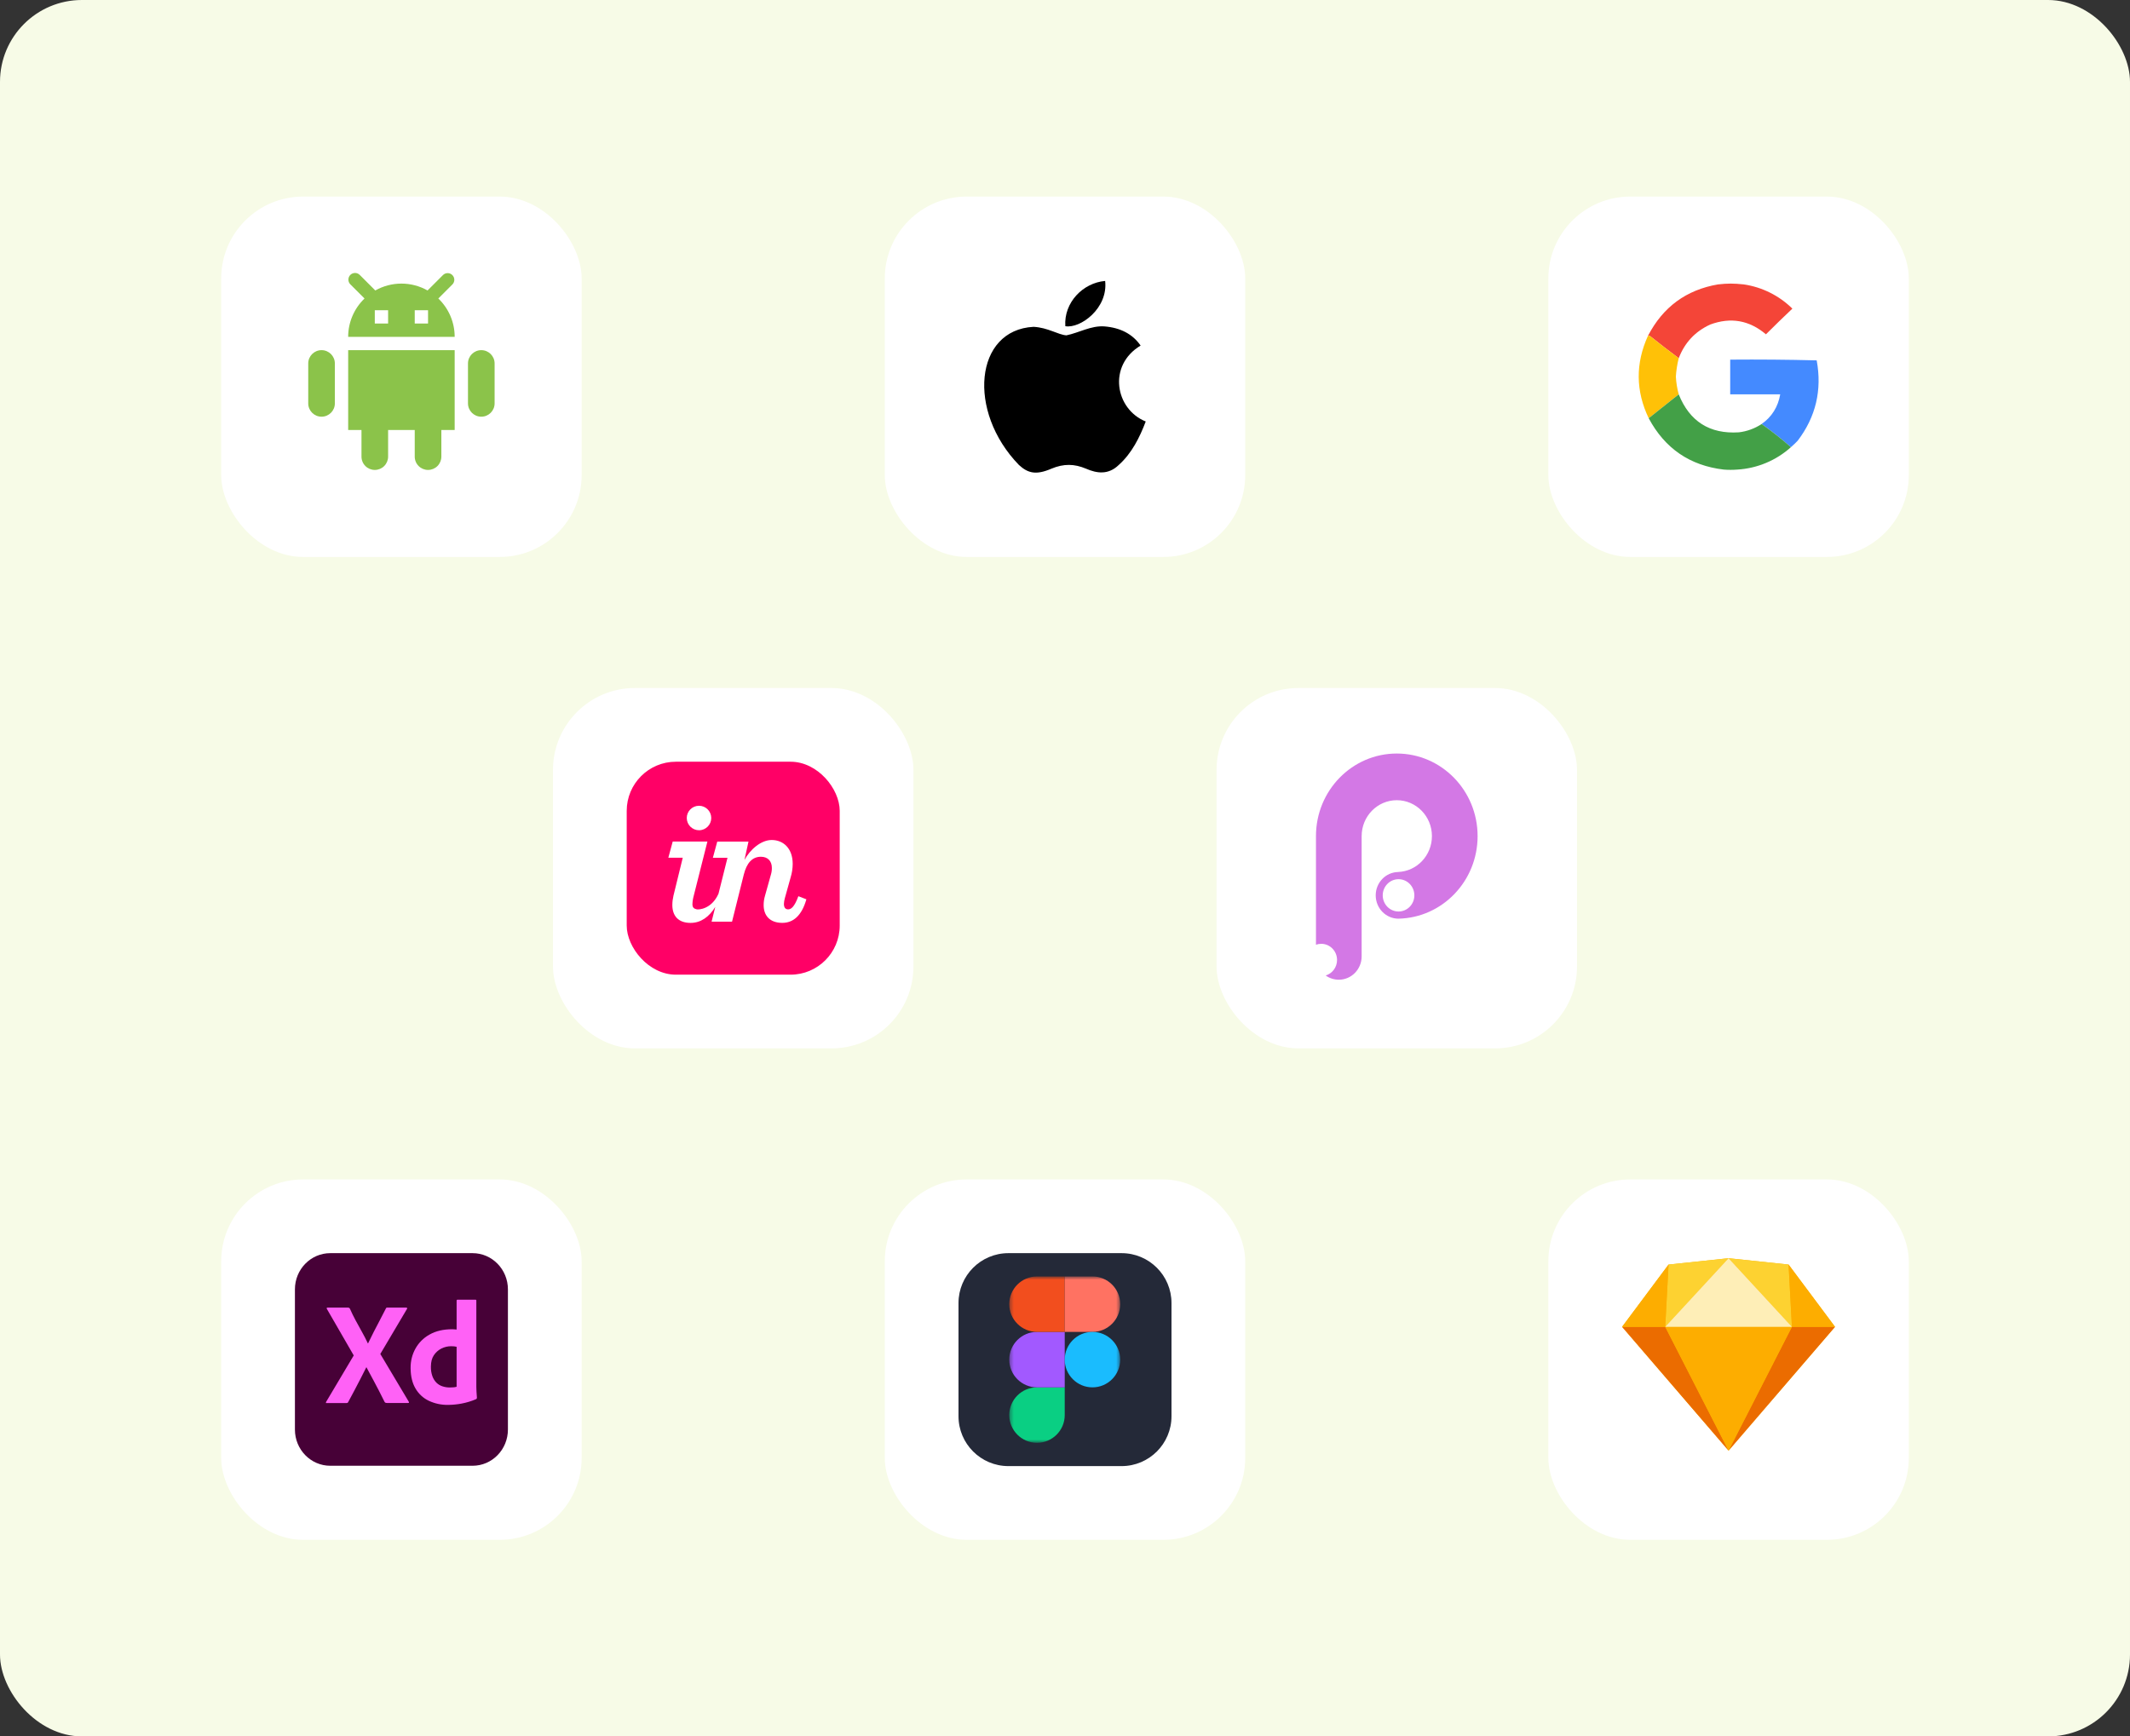 <?xml version="1.0" encoding="UTF-8"?>
<svg xmlns="http://www.w3.org/2000/svg" width="520" height="424" viewBox="0 0 520 424" fill="none">
  <rect x="0" y="0" width="520" height="424" fill="#333333" stroke="none"/>
  <rect width="520" height="424" rx="20" fill="#F7FBE7"></rect>
  <g clip-path="url(#clip0_1696_3181)">
    <rect x="54" y="48" width="88" height="88" rx="20" fill="white"></rect>
    <path d="M81.75 88.75C81.75 86.955 80.295 85.5 78.5 85.5C76.705 85.5 75.25 86.955 75.25 88.75V98.5C75.25 100.295 76.705 101.75 78.5 101.75C80.295 101.75 81.75 100.295 81.75 98.5V88.75Z" fill="#8BC34A"></path>
    <path d="M120.75 88.75C120.75 86.955 119.295 85.5 117.5 85.5C115.705 85.5 114.25 86.955 114.25 88.75V98.5C114.25 100.295 115.705 101.75 117.5 101.75C119.295 101.75 120.75 100.295 120.75 98.5V88.75Z" fill="#8BC34A"></path>
    <path d="M85 85.5H111V105H85V85.5ZM88.25 105H94.75V111.5C94.75 112.362 94.408 113.188 93.798 113.798C93.189 114.407 92.362 114.75 91.5 114.75C90.638 114.75 89.811 114.407 89.202 113.798C88.592 113.188 88.25 112.362 88.25 111.5V105ZM101.25 105H107.75V111.5C107.75 112.362 107.408 113.188 106.798 113.798C106.189 114.407 105.362 114.75 104.5 114.75C103.638 114.75 102.811 114.407 102.202 113.798C101.592 113.188 101.25 112.362 101.25 111.5V105ZM107.011 72.891L110.456 69.446C110.752 69.14 110.915 68.729 110.912 68.303C110.908 67.877 110.737 67.469 110.436 67.168C110.135 66.867 109.727 66.696 109.301 66.692C108.875 66.689 108.464 66.852 108.158 67.148L104.378 70.928C102.433 69.827 100.235 69.249 98 69.249C95.765 69.249 93.567 69.827 91.622 70.928L87.844 67.148C87.694 66.993 87.514 66.869 87.316 66.784C87.118 66.699 86.905 66.654 86.689 66.652C86.473 66.65 86.259 66.692 86.06 66.773C85.86 66.855 85.678 66.976 85.526 67.128C85.373 67.281 85.253 67.462 85.171 67.662C85.089 67.862 85.048 68.076 85.05 68.291C85.052 68.507 85.097 68.721 85.182 68.919C85.267 69.117 85.391 69.296 85.546 69.446L88.991 72.891C87.728 74.101 86.724 75.554 86.038 77.162C85.352 78.77 84.999 80.501 85 82.25H111C111.001 80.501 110.648 78.771 109.963 77.162C109.277 75.554 108.273 74.101 107.011 72.891ZM94.75 79H91.5V75.75H94.75V79ZM104.5 79H101.25V75.75H104.5V79Z" fill="#8BC34A"></path>
  </g>
  <g clip-path="url(#clip1_1696_3181)">
    <rect x="135" y="168" width="88" height="88" rx="20" fill="white"></rect>
    <g clip-path="url(#clip2_1696_3181)">
      <path d="M153 186H205V238H153V186Z" fill="#FF0066"></path>
      <path d="M170.694 202.733C172.338 202.709 173.655 201.361 173.639 199.716C173.623 198.071 172.281 196.748 170.636 196.756C168.991 196.764 167.661 198.099 167.661 199.744C167.662 200.14 167.742 200.532 167.896 200.897C168.049 201.262 168.273 201.593 168.555 201.87C168.837 202.148 169.171 202.368 169.538 202.516C169.905 202.664 170.298 202.738 170.694 202.733ZM164.406 218.735C164.234 219.471 164.144 220.224 164.138 220.979C164.138 223.61 165.564 225.358 168.597 225.358C171.112 225.358 173.152 223.864 174.619 221.451L173.722 225.05H178.714L181.57 213.61C182.283 210.71 183.665 209.206 185.761 209.206C187.411 209.206 188.436 210.232 188.436 211.927C188.444 212.47 188.369 213.012 188.214 213.533L186.743 218.793C186.533 219.518 186.428 220.268 186.431 221.023C186.431 223.519 187.902 225.349 190.978 225.349C193.609 225.349 195.706 223.656 196.864 219.598L194.903 218.839C193.921 221.559 193.075 222.05 192.407 222.05C191.739 222.05 191.379 221.605 191.379 220.713C191.399 220.245 191.473 219.78 191.602 219.33L193.031 214.203C193.352 213.149 193.517 212.053 193.522 210.951C193.522 207.116 191.202 205.115 188.392 205.115C185.761 205.115 183.086 207.488 181.749 209.986L182.729 205.502H175.105L174.034 209.454H177.603L175.407 218.24C173.681 222.075 170.511 222.138 170.113 222.048C169.46 221.901 169.044 221.653 169.044 220.8C169.063 220.11 169.168 219.424 169.356 218.76L172.701 205.491H164.231L163.162 209.443H166.683L164.406 218.735Z" fill="white"></path>
    </g>
  </g>
  <g clip-path="url(#clip3_1696_3181)">
    <rect x="216" y="48" width="88" height="88" rx="20" fill="white"></rect>
    <path d="M273.13 113.528C270.582 115.998 267.8 115.608 265.122 114.438C262.288 113.242 259.688 113.19 256.698 114.438C252.954 116.05 250.978 115.582 248.742 113.528C236.054 100.45 237.926 80.534 252.33 79.806C255.84 79.988 258.284 81.73 260.338 81.886C263.406 81.262 266.344 79.468 269.62 79.702C273.546 80.014 276.51 81.574 278.46 84.382C270.348 89.244 272.272 99.93 279.708 102.92C278.226 106.82 276.302 110.694 273.104 113.554L273.13 113.528ZM260.078 79.65C259.688 73.852 264.394 69.068 269.802 68.6C270.556 75.308 263.718 80.3 260.078 79.65Z" fill="black"></path>
  </g>
  <g clip-path="url(#clip4_1696_3181)">
    <rect x="297" y="168" width="88" height="88" rx="20" fill="white"></rect>
    <g clip-path="url(#clip5_1696_3181)">
      <path fill-rule="evenodd" clip-rule="evenodd" d="M321.27 230.689V204.164C321.27 193.028 330.103 184 341 184C351.896 184 360.73 193.028 360.73 204.164C360.73 215.154 352.127 224.09 341.428 224.323V224.328C338.349 224.328 335.853 221.777 335.853 218.63C335.853 215.512 338.303 212.979 341.343 212.932V212.924C345.921 212.74 349.578 208.888 349.578 204.164C349.578 199.322 345.737 195.397 341 195.397C336.262 195.397 332.421 199.322 332.421 204.164V233.533C332.421 236.681 329.925 239.232 326.845 239.232C325.698 239.234 324.579 238.872 323.641 238.197C325.245 237.718 326.416 236.204 326.416 234.41C326.416 232.231 324.688 230.465 322.556 230.465C322.105 230.465 321.672 230.544 321.27 230.689ZM341.428 222.575C343.56 222.575 345.289 220.808 345.289 218.63C345.289 216.451 343.56 214.684 341.428 214.684C339.297 214.684 337.568 216.451 337.568 218.63C337.568 220.808 339.297 222.575 341.428 222.575Z" fill="url(#paint0_linear_1696_3181)"></path>
    </g>
  </g>
  <g clip-path="url(#clip6_1696_3181)">
    <rect x="54" y="288" width="88" height="88" rx="20" fill="white"></rect>
    <g clip-path="url(#clip7_1696_3181)">
      <path d="M115.367 306H80.633C75.865 306 72 309.958 72 314.84V349.077C72 353.959 75.865 357.917 80.633 357.917H115.367C120.135 357.917 124 353.959 124 349.077V314.84C124 309.958 120.135 306 115.367 306Z" fill="#470137"></path>
      <path d="M99.336 319.653L92.847 330.619L99.789 342.264C99.834 342.346 99.846 342.442 99.824 342.532C99.813 342.571 99.79 342.58 99.755 342.582L99.715 342.581L99.667 342.58C99.641 342.58 99.612 342.581 99.58 342.587L94.575 342.587L94.477 342.585C94.207 342.578 94.013 342.538 93.894 342.336C93.428 341.407 92.963 340.484 92.499 339.567C92.091 338.766 91.662 337.95 91.211 337.12L91.016 336.763C90.493 335.811 89.975 334.847 89.464 333.87H89.429C88.963 334.823 88.481 335.775 87.981 336.728C87.481 337.68 86.987 338.627 86.499 339.567C86.01 340.508 85.51 341.443 84.999 342.372C84.917 342.561 84.78 342.6 84.589 342.607L84.51 342.608H79.731L79.711 342.609L79.642 342.615C79.604 342.617 79.582 342.609 79.574 342.55C79.561 342.463 79.58 342.374 79.627 342.3L86.359 330.977L79.801 319.617C79.731 319.523 79.72 319.445 79.766 319.385C79.818 319.324 79.896 319.29 79.976 319.296H84.894C85.001 319.29 85.109 319.308 85.208 319.35C85.291 319.398 85.363 319.465 85.417 319.546C85.836 320.499 86.301 321.451 86.813 322.404C87.324 323.356 87.841 324.297 88.365 325.226C88.888 326.154 89.371 327.095 89.813 328.048H89.848C90.312 327.071 90.783 326.119 91.26 325.19C91.737 324.261 92.225 323.327 92.725 322.386C93.225 321.445 93.708 320.511 94.173 319.582C94.2 319.494 94.248 319.414 94.313 319.35C94.399 319.305 94.496 319.286 94.592 319.296H99.161C99.252 319.273 99.346 319.318 99.388 319.403C99.426 319.481 99.412 319.574 99.354 319.636L99.336 319.653ZM109.588 343.048L109.347 343.05C107.741 343.075 106.15 342.734 104.69 342.05C103.329 341.405 102.192 340.353 101.428 339.032C100.658 337.722 100.263 336.09 100.243 334.136L100.242 333.977C100.229 332.338 100.638 330.724 101.428 329.298C102.22 327.886 103.373 326.723 104.762 325.935L104.882 325.869C106.393 325.011 108.219 324.583 110.359 324.583L110.452 324.584L110.559 324.587L110.679 324.593L110.812 324.601L111.036 324.617L111.289 324.638L111.475 324.654V317.617C111.475 317.451 111.545 317.367 111.684 317.367H116.079C116.137 317.359 116.195 317.379 116.236 317.421C116.278 317.463 116.297 317.522 116.289 317.581V338.692C116.289 339.047 116.302 339.428 116.329 339.837L116.394 340.764L116.428 341.3C116.437 341.452 116.354 341.594 116.219 341.657C115.085 342.141 113.904 342.501 112.696 342.729C111.67 342.923 110.63 343.029 109.588 343.048ZM111.475 338.621V328.869C111.286 328.817 111.094 328.781 110.899 328.762C110.662 328.738 110.423 328.726 110.184 328.726C109.338 328.718 108.501 328.913 107.742 329.298C107.003 329.674 106.372 330.24 105.911 330.941C105.45 331.631 105.212 332.531 105.197 333.643L105.196 333.763C105.179 334.542 105.303 335.317 105.562 336.049C105.773 336.639 106.106 337.175 106.539 337.621C106.953 338.03 107.455 338.336 108.004 338.514C108.584 338.706 109.191 338.803 109.8 338.8C110.126 338.8 110.428 338.788 110.707 338.764C110.93 338.747 111.151 338.709 111.367 338.651L111.475 338.621Z" fill="#FF61F6"></path>
    </g>
  </g>
  <g clip-path="url(#clip8_1696_3181)">
    <rect x="378" y="288" width="88" height="88" rx="20" fill="white"></rect>
    <path d="M421.997 307.238L407.346 308.785L396.004 323.99L421.997 354.217L447.99 323.99L436.647 308.785L421.997 307.238Z" fill="#FDB300"></path>
    <path d="M396.004 323.99L421.997 354.217L406.532 323.99H396.004ZM437.461 323.99L421.997 354.217L447.989 323.99H437.461Z" fill="#EB6C00"></path>
    <path d="M406.533 323.99L421.998 354.217L437.462 323.99H406.533Z" fill="#FDAD00"></path>
    <path d="M407.347 308.785L406.533 323.99L421.998 307.238L407.347 308.785ZM437.462 323.99L436.648 308.785L421.998 307.238L437.462 323.99Z" fill="#FDD231"></path>
    <path d="M437.461 323.99H447.989L436.647 308.785L437.461 323.99ZM396.004 323.99H406.532L407.346 308.785L396.004 323.99Z" fill="#FDAD00"></path>
    <path d="M421.998 307.238L406.533 323.99H437.462L421.998 307.238Z" fill="#FEEEB7"></path>
  </g>
  <g clip-path="url(#clip9_1696_3181)">
    <rect x="216" y="288" width="88" height="88" rx="20" fill="white"></rect>
    <g clip-path="url(#clip10_1696_3181)">
      <path d="M273.812 306H246.188C239.457 306 234 311.457 234 318.188V345.812C234 352.543 239.457 358 246.188 358H273.812C280.543 358 286 352.543 286 345.812V318.188C286 311.457 280.543 306 273.812 306Z" fill="#242938"></path>
      <mask id="mask0_1696_3181" style="mask-type:luminance" maskUnits="userSpaceOnUse" x="246" y="311" width="28" height="42">
        <path d="M273.479 311.688H246.391V352.312H273.479V311.688Z" fill="white"></path>
      </mask>
      <g mask="url(#mask0_1696_3181)">
        <path d="M253.163 352.313C256.901 352.313 259.934 349.28 259.934 345.542V338.771H253.163C249.426 338.771 246.393 341.805 246.393 345.542C246.393 349.28 249.426 352.313 253.163 352.313Z" fill="#0ACF83"></path>
        <path d="M246.393 331.999C246.393 328.262 249.426 325.229 253.163 325.229H259.934V338.77H253.163C249.426 338.77 246.393 335.737 246.393 331.999Z" fill="#A259FF"></path>
        <path d="M246.393 318.458C246.393 314.721 249.426 311.688 253.163 311.688H259.934V325.229H253.163C249.426 325.229 246.393 322.196 246.393 318.458Z" fill="#F24E1E"></path>
        <path d="M259.934 311.688H266.704C270.442 311.688 273.475 314.721 273.475 318.458C273.475 322.196 270.442 325.229 266.704 325.229H259.934V311.688Z" fill="#FF7262"></path>
        <path d="M273.475 331.999C273.475 335.737 270.442 338.77 266.704 338.77C262.967 338.77 259.934 335.737 259.934 331.999C259.934 328.262 262.967 325.229 266.704 325.229C270.442 325.229 273.475 328.262 273.475 331.999Z" fill="#1ABCFE"></path>
      </g>
    </g>
  </g>
  <g clip-path="url(#clip11_1696_3181)">
    <rect x="378" y="48" width="88" height="88" rx="20" fill="white"></rect>
    <path opacity="0.987" fill-rule="evenodd" clip-rule="evenodd" d="M419.43 69.447C421.787 69.184 423.181 69.184 425.713 69.447C430.194 70.111 434.348 72.182 437.575 75.362C435.395 77.423 433.243 79.514 431.121 81.635C427.056 78.19 422.519 77.395 417.51 79.249C413.835 80.939 411.276 83.678 409.833 87.465C407.475 85.71 405.148 83.913 402.852 82.077C402.692 81.993 402.51 81.962 402.332 81.989C405.979 74.958 411.677 70.777 419.427 69.444" fill="#F44336"></path>
    <path opacity="0.997" fill-rule="evenodd" clip-rule="evenodd" d="M402.325 81.989C402.509 81.961 402.684 81.99 402.849 82.077C405.144 83.913 407.472 85.71 409.83 87.465C409.459 88.941 409.225 90.448 409.131 91.966C409.211 93.435 409.444 94.877 409.83 96.292L402.501 102.126C399.309 95.457 399.251 88.745 402.325 81.989Z" fill="#FFC107"></path>
    <path opacity="0.999" fill-rule="evenodd" clip-rule="evenodd" d="M437.226 109.192C434.944 107.179 432.555 105.292 430.07 103.537C432.561 101.778 434.074 99.364 434.607 96.296H422.396V87.817C429.438 87.758 436.477 87.818 443.512 87.995C444.846 95.243 443.305 101.778 438.887 107.599C438.362 108.158 437.805 108.689 437.226 109.192Z" fill="#448AFF"></path>
    <path opacity="0.993" fill-rule="evenodd" clip-rule="evenodd" d="M409.829 96.295C412.494 102.918 417.38 106.01 424.486 105.57C426.481 105.339 428.394 104.643 430.07 103.536C432.557 105.295 434.943 107.18 437.226 109.191C433.608 112.442 428.994 114.372 424.138 114.664C423.035 114.752 421.927 114.752 420.823 114.664C412.551 113.689 406.443 109.509 402.5 102.125L409.829 96.295Z" fill="#43A047"></path>
  </g>
  <defs>
    <linearGradient id="paint0_linear_1696_3181" x1="4859.17" y1="184" x2="4859.17" y2="11229.8" gradientUnits="userSpaceOnUse">
      <stop stop-color="#D378E5"></stop>
      <stop offset="1" stop-color="#7526C2"></stop>
    </linearGradient>
    <clipPath id="clip0_1696_3181">
      <rect width="88" height="88" fill="white" transform="translate(54 48)"></rect>
    </clipPath>
    <clipPath id="clip1_1696_3181">
      <rect width="88" height="88" fill="white" transform="translate(135 168)"></rect>
    </clipPath>
    <clipPath id="clip2_1696_3181">
      <rect x="153" y="186" width="52" height="52" rx="12" fill="white"></rect>
    </clipPath>
    <clipPath id="clip3_1696_3181">
      <rect width="88" height="88" fill="white" transform="translate(216 48)"></rect>
    </clipPath>
    <clipPath id="clip4_1696_3181">
      <rect width="88" height="88" fill="white" transform="translate(297 168)"></rect>
    </clipPath>
    <clipPath id="clip5_1696_3181">
      <rect width="40" height="56" fill="white" transform="translate(321 184)"></rect>
    </clipPath>
    <clipPath id="clip6_1696_3181">
      <rect width="88" height="88" fill="white" transform="translate(54 288)"></rect>
    </clipPath>
    <clipPath id="clip7_1696_3181">
      <rect width="52" height="52" fill="white" transform="translate(72 306)"></rect>
    </clipPath>
    <clipPath id="clip8_1696_3181">
      <rect width="88" height="88" fill="white" transform="translate(378 288)"></rect>
    </clipPath>
    <clipPath id="clip9_1696_3181">
      <rect width="88" height="88" fill="white" transform="translate(216 288)"></rect>
    </clipPath>
    <clipPath id="clip10_1696_3181">
      <rect width="52" height="52" fill="white" transform="translate(234 306)"></rect>
    </clipPath>
    <clipPath id="clip11_1696_3181">
      <rect width="88" height="88" fill="white" transform="translate(378 48)"></rect>
    </clipPath>
  </defs>
</svg>
